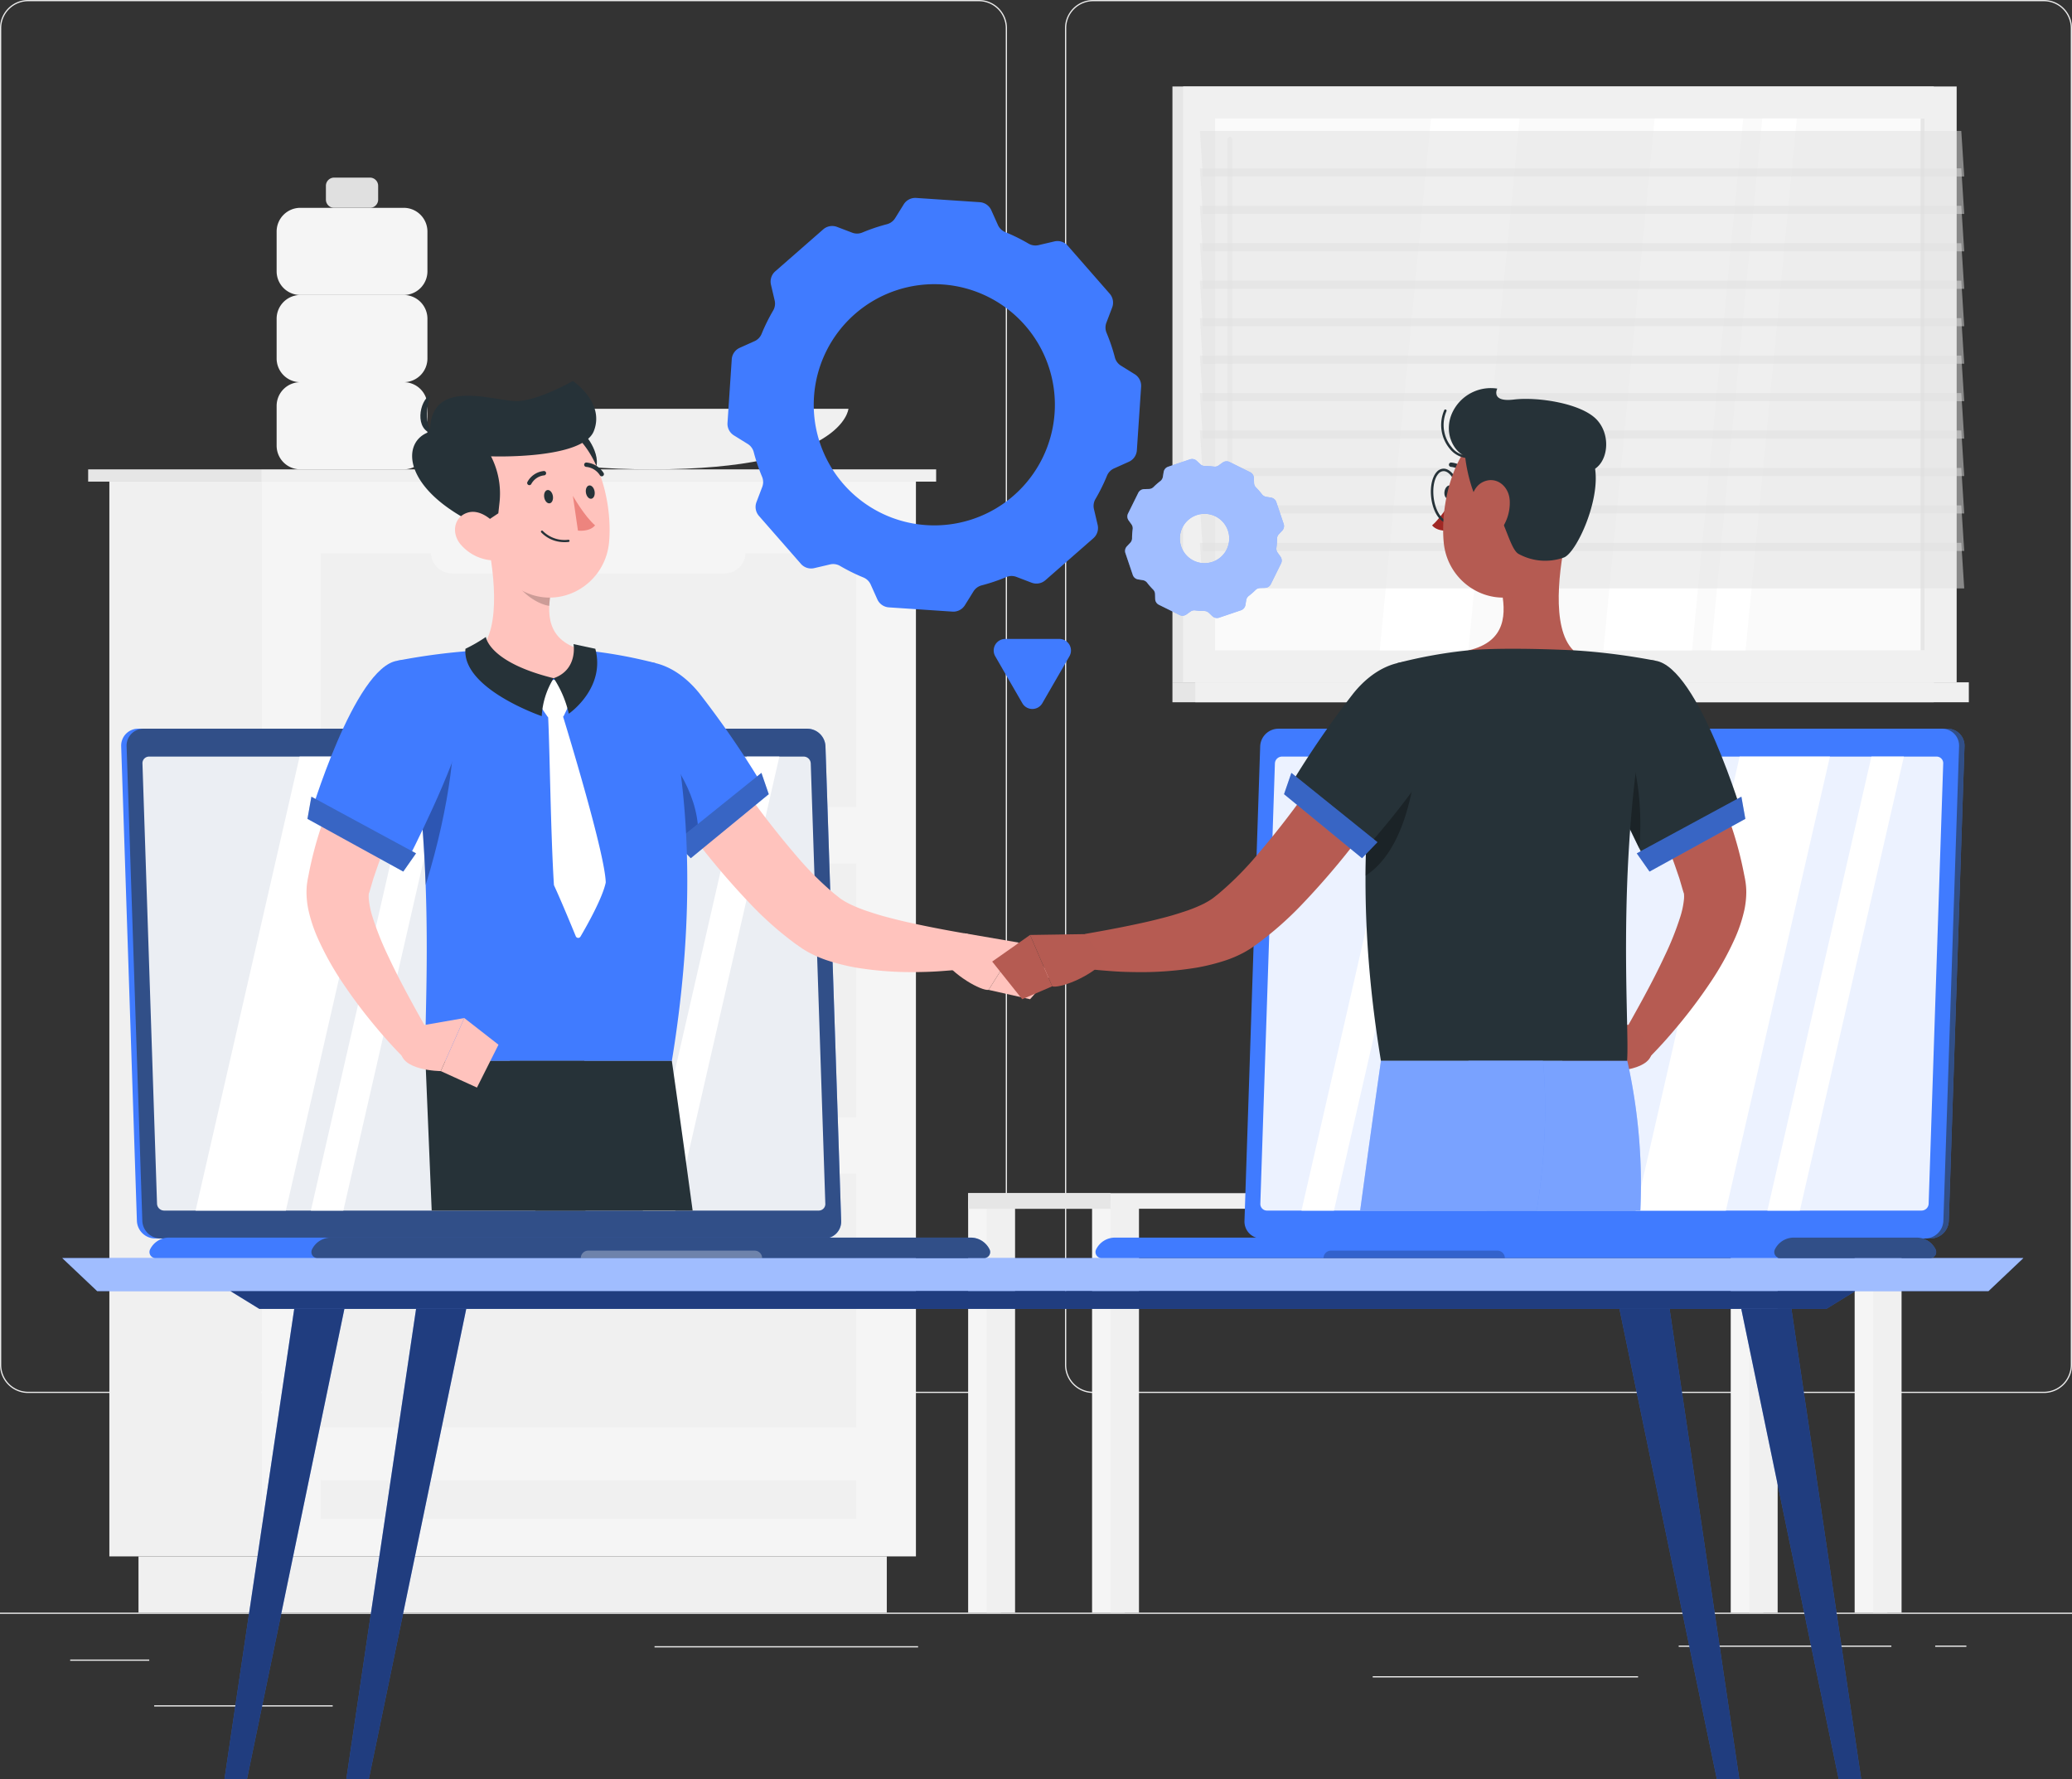 <svg id="Group_52909" data-name="Group 52909" xmlns="http://www.w3.org/2000/svg" xmlns:xlink="http://www.w3.org/1999/xlink" width="552.008" height="473.922" viewBox="0 0 552.008 473.922">
  <rect x="0" y="0" width="552.008" height="473.922" fill="#333333" stroke="none"/>
  <defs>
    <clipPath id="clip-path">
      <rect id="Rectangle_2400" data-name="Rectangle 2400" width="552.008" height="473.922" fill="none"/>
    </clipPath>
    <clipPath id="clip-path-3">
      <rect id="Rectangle_2350" data-name="Rectangle 2350" width="203.626" height="12.135" fill="none"/>
    </clipPath>
    <clipPath id="clip-path-5">
      <rect id="Rectangle_2352" data-name="Rectangle 2352" width="203.626" height="12.136" fill="none"/>
    </clipPath>
    <clipPath id="clip-path-15">
      <rect id="Rectangle_2371" data-name="Rectangle 2371" width="522.459" height="8.796" fill="none"/>
    </clipPath>
    <clipPath id="clip-path-16">
      <rect id="Rectangle_2372" data-name="Rectangle 2372" width="432.867" height="4.737" fill="none"/>
    </clipPath>
    <clipPath id="clip-path-17">
      <rect id="Rectangle_2373" data-name="Rectangle 2373" width="31.954" height="125.295" fill="none"/>
    </clipPath>
    <clipPath id="clip-path-19">
      <rect id="Rectangle_2375" data-name="Rectangle 2375" width="31.955" height="125.295" fill="none"/>
    </clipPath>
    <clipPath id="clip-path-21">
      <rect id="Rectangle_2377" data-name="Rectangle 2377" width="42.348" height="42.348" fill="none"/>
    </clipPath>
    <clipPath id="clip-path-22">
      <rect id="Rectangle_2378" data-name="Rectangle 2378" width="190.379" height="135.781" fill="none"/>
    </clipPath>
    <clipPath id="clip-path-23">
      <rect id="Rectangle_2379" data-name="Rectangle 2379" width="180.832" height="5.454" fill="none"/>
    </clipPath>
    <clipPath id="clip-path-24">
      <rect id="Rectangle_2380" data-name="Rectangle 2380" width="48.308" height="1.986" fill="none"/>
    </clipPath>
    <clipPath id="clip-path-25">
      <rect id="Rectangle_2381" data-name="Rectangle 2381" width="181.926" height="120.921" fill="none"/>
    </clipPath>
    <clipPath id="clip-path-26">
      <rect id="Rectangle_2382" data-name="Rectangle 2382" width="2.745" height="2.743" fill="none"/>
    </clipPath>
    <clipPath id="clip-path-27">
      <rect id="Rectangle_2383" data-name="Rectangle 2383" width="26.462" height="39.011" fill="none"/>
    </clipPath>
    <clipPath id="clip-path-28">
      <rect id="Rectangle_2384" data-name="Rectangle 2384" width="24.886" height="22.724" fill="none"/>
    </clipPath>
    <clipPath id="clip-path-29">
      <rect id="Rectangle_2385" data-name="Rectangle 2385" width="14.002" height="55.282" fill="none"/>
    </clipPath>
    <clipPath id="clip-path-30">
      <rect id="Rectangle_2386" data-name="Rectangle 2386" width="10.658" height="13.589" fill="none"/>
    </clipPath>
    <clipPath id="clip-path-31">
      <rect id="Rectangle_2387" data-name="Rectangle 2387" width="28.924" height="19.944" fill="none"/>
    </clipPath>
    <clipPath id="clip-path-32">
      <rect id="Rectangle_2388" data-name="Rectangle 2388" width="190.378" height="135.781" fill="none"/>
    </clipPath>
    <clipPath id="clip-path-33">
      <rect id="Rectangle_2389" data-name="Rectangle 2389" width="43.141" height="5.454" fill="none"/>
    </clipPath>
    <clipPath id="clip-path-34">
      <rect id="Rectangle_2390" data-name="Rectangle 2390" width="48.31" height="1.986" fill="none"/>
    </clipPath>
    <clipPath id="clip-path-35">
      <rect id="Rectangle_2391" data-name="Rectangle 2391" width="181.927" height="120.921" fill="none"/>
    </clipPath>
    <clipPath id="clip-path-36">
      <rect id="Rectangle_2392" data-name="Rectangle 2392" width="2.744" height="2.743" fill="none"/>
    </clipPath>
    <clipPath id="clip-path-37">
      <rect id="Rectangle_2393" data-name="Rectangle 2393" width="5.394" height="28.046" fill="none"/>
    </clipPath>
    <clipPath id="clip-path-39">
      <rect id="Rectangle_2395" data-name="Rectangle 2395" width="13.354" height="28.793" fill="none"/>
    </clipPath>
    <clipPath id="clip-path-41">
      <rect id="Rectangle_2397" data-name="Rectangle 2397" width="45.922" height="39.871" fill="none"/>
    </clipPath>
    <clipPath id="clip-path-42">
      <rect id="Rectangle_2398" data-name="Rectangle 2398" width="49.284" height="39.871" fill="none"/>
    </clipPath>
  </defs>
  <g id="Group_53031" data-name="Group 53031" clip-path="url(#clip-path)">
    <rect id="Rectangle_2326" data-name="Rectangle 2326" width="552.007" height="0.328" transform="translate(0 429.532)" fill="#ebebeb"/>
    <rect id="Rectangle_2327" data-name="Rectangle 2327" width="21.068" height="0.328" transform="translate(18.695 442.025)" fill="#ebebeb"/>
    <rect id="Rectangle_2328" data-name="Rectangle 2328" width="70.215" height="0.328" transform="translate(174.377 438.466)" fill="#ebebeb"/>
    <rect id="Rectangle_2329" data-name="Rectangle 2329" width="47.557" height="0.328" transform="translate(41.077 454.206)" fill="#ebebeb"/>
    <rect id="Rectangle_2330" data-name="Rectangle 2330" width="56.661" height="0.328" transform="translate(447.225 438.301)" fill="#ebebeb"/>
    <rect id="Rectangle_2331" data-name="Rectangle 2331" width="8.306" height="0.328" transform="translate(515.564 438.301)" fill="#ebebeb"/>
    <rect id="Rectangle_2332" data-name="Rectangle 2332" width="70.69" height="0.328" transform="translate(365.712 446.464)" fill="#ebebeb"/>
    <g id="Group_53030" data-name="Group 53030">
      <g id="Group_53029" data-name="Group 53029" clip-path="url(#clip-path)">
        <path id="Path_76724" data-name="Path 76724" d="M260.789,371.03H7.488A7.5,7.5,0,0,1,0,363.542V7.488A7.5,7.5,0,0,1,7.488,0h253.3a7.5,7.5,0,0,1,7.486,7.488V363.542a7.5,7.5,0,0,1-7.486,7.488M7.488.328a7.167,7.167,0,0,0-7.16,7.16V363.542a7.167,7.167,0,0,0,7.16,7.16h253.3a7.168,7.168,0,0,0,7.158-7.16V7.488a7.168,7.168,0,0,0-7.158-7.16Z" fill="#ebebeb"/>
        <path id="Path_76725" data-name="Path 76725" d="M477.085,371.03h-253.3a7.5,7.5,0,0,1-7.486-7.488V7.488A7.5,7.5,0,0,1,223.784,0h253.3a7.5,7.5,0,0,1,7.488,7.488V363.542a7.5,7.5,0,0,1-7.488,7.488M223.784.328a7.167,7.167,0,0,0-7.158,7.16V363.542a7.167,7.167,0,0,0,7.158,7.16h253.3a7.168,7.168,0,0,0,7.16-7.16V7.488a7.168,7.168,0,0,0-7.16-7.16Z" transform="translate(67.435)" fill="#ebebeb"/>
        <rect id="Rectangle_2333" data-name="Rectangle 2333" width="8.711" height="109.655" transform="translate(461.089 319.877)" fill="#f5f5f5"/>
        <rect id="Rectangle_2334" data-name="Rectangle 2334" width="7.579" height="109.655" transform="translate(466.011 319.877)" fill="#f0f0f0"/>
        <rect id="Rectangle_2335" data-name="Rectangle 2335" width="8.711" height="109.655" transform="translate(257.928 319.877)" fill="#f5f5f5"/>
        <rect id="Rectangle_2336" data-name="Rectangle 2336" width="7.579" height="109.655" transform="translate(262.849 319.877)" fill="#f0f0f0"/>
        <rect id="Rectangle_2337" data-name="Rectangle 2337" width="8.711" height="109.655" transform="translate(494.102 319.877)" fill="#f5f5f5"/>
        <rect id="Rectangle_2338" data-name="Rectangle 2338" width="7.579" height="109.655" transform="translate(499.024 319.877)" fill="#f0f0f0"/>
        <rect id="Rectangle_2339" data-name="Rectangle 2339" width="8.711" height="109.655" transform="translate(290.941 319.877)" fill="#f5f5f5"/>
        <rect id="Rectangle_2340" data-name="Rectangle 2340" width="248.676" height="4.154" transform="translate(257.928 317.801)" fill="#f0f0f0"/>
        <rect id="Rectangle_2341" data-name="Rectangle 2341" width="37.934" height="4.154" transform="translate(257.928 317.801)" fill="#e6e6e6"/>
        <rect id="Rectangle_2342" data-name="Rectangle 2342" width="7.579" height="109.655" transform="translate(295.861 319.877)" fill="#f0f0f0"/>
        <rect id="Rectangle_2343" data-name="Rectangle 2343" width="23.525" height="79.859" transform="translate(358.773 237.942)" fill="#ebebeb"/>
        <path id="Path_76726" data-name="Path 76726" d="M361.411,264.484H283.335l-11.791-93.469H349.62Z" transform="translate(84.659 53.317)" fill="#e0e0e0"/>
        <path id="Path_76727" data-name="Path 76727" d="M365.522,264.484H284.874l-11.792-93.469H353.73Z" transform="translate(85.139 53.317)" fill="#f0f0f0"/>
        <path id="Path_76728" data-name="Path 76728" d="M312.78,264.484H297.133l4.406-93.469h15.648Z" transform="translate(92.637 53.317)" fill="#fafafa"/>
        <path id="Path_76729" data-name="Path 76729" d="M326.4,264.484h-15.4l4.406-93.469H330.8Z" transform="translate(96.957 53.317)" fill="#fafafa"/>
        <rect id="Rectangle_2344" data-name="Rectangle 2344" width="202.843" height="158.706" transform="translate(312.352 23.033)" fill="#e6e6e6"/>
        <rect id="Rectangle_2345" data-name="Rectangle 2345" width="206.084" height="158.706" transform="translate(315.196 23.033)" fill="#f0f0f0"/>
        <rect id="Rectangle_2346" data-name="Rectangle 2346" width="202.843" height="5.311" transform="translate(312.352 181.739)" fill="#e6e6e6"/>
        <rect id="Rectangle_2347" data-name="Rectangle 2347" width="206.084" height="5.311" transform="translate(318.44 181.739)" fill="#f0f0f0"/>
        <rect id="Rectangle_2348" data-name="Rectangle 2348" width="189.044" height="141.666" transform="translate(323.716 31.555)" fill="#fafafa"/>
        <path id="Path_76730" data-name="Path 76730" d="M325.645,165.72,339.289,24.055h23.605L349.251,165.72Z" transform="translate(101.526 7.499)" fill="#fff"/>
        <path id="Path_76731" data-name="Path 76731" d="M280.225,165.72,293.869,24.055h23.605L303.831,165.72Z" transform="translate(87.365 7.499)" fill="#fff"/>
        <path id="Path_76732" data-name="Path 76732" d="M249.94,116.537a.652.652,0,0,1-.652-.652V28.435a.652.652,0,0,1,1.3,0v87.45a.652.652,0,0,1-.652.652" transform="translate(77.72 8.662)" fill="#f0f0f0"/>
        <path id="Path_76733" data-name="Path 76733" d="M347.506,165.72,361.15,24.055h9.2L356.709,165.72Z" transform="translate(108.341 7.499)" fill="#fff"/>
        <rect id="Rectangle_2349" data-name="Rectangle 2349" width="1.082" height="141.666" transform="translate(511.677 31.555)" fill="#e6e6e6"/>
        <g id="Group_52911" data-name="Group 52911" transform="translate(319.669 34.866)" opacity="0.5">
          <g id="Group_52910" data-name="Group 52910">
            <g id="Group_52909-2" data-name="Group 52909" clip-path="url(#clip-path-3)">
              <path id="Path_76734" data-name="Path 76734" d="M447.319,38.714H244.476l-.783-12.135H446.534Z" transform="translate(-243.693 -26.579)" fill="#e0e0e0"/>
            </g>
          </g>
        </g>
        <g id="Group_52914" data-name="Group 52914" transform="translate(319.669 54.815)" opacity="0.5">
          <g id="Group_52913" data-name="Group 52913">
            <g id="Group_52912" data-name="Group 52912" clip-path="url(#clip-path-3)">
              <path id="Path_76735" data-name="Path 76735" d="M447.319,53.922H244.476l-.783-12.135H446.534Z" transform="translate(-243.693 -41.787)" fill="#e0e0e0"/>
            </g>
          </g>
        </g>
        <g id="Group_52917" data-name="Group 52917" transform="translate(319.669 74.763)" opacity="0.5">
          <g id="Group_52916" data-name="Group 52916">
            <g id="Group_52915" data-name="Group 52915" clip-path="url(#clip-path-5)">
              <path id="Path_76736" data-name="Path 76736" d="M447.319,69.13H244.476l-.783-12.135H446.534Z" transform="translate(-243.693 -56.994)" fill="#e0e0e0"/>
            </g>
          </g>
        </g>
        <g id="Group_52920" data-name="Group 52920" transform="translate(319.669 94.712)" opacity="0.5">
          <g id="Group_52919" data-name="Group 52919">
            <g id="Group_52918" data-name="Group 52918" clip-path="url(#clip-path-3)">
              <path id="Path_76737" data-name="Path 76737" d="M447.319,84.337H244.476L243.693,72.2H446.534Z" transform="translate(-243.693 -72.202)" fill="#e0e0e0"/>
            </g>
          </g>
        </g>
        <g id="Group_52923" data-name="Group 52923" transform="translate(319.669 114.662)" opacity="0.5">
          <g id="Group_52922" data-name="Group 52922">
            <g id="Group_52921" data-name="Group 52921" clip-path="url(#clip-path-3)">
              <path id="Path_76738" data-name="Path 76738" d="M447.319,99.545H244.476l-.783-12.135H446.534Z" transform="translate(-243.693 -87.41)" fill="#e0e0e0"/>
            </g>
          </g>
        </g>
        <g id="Group_52926" data-name="Group 52926" transform="translate(319.669 134.61)" opacity="0.5">
          <g id="Group_52925" data-name="Group 52925">
            <g id="Group_52924" data-name="Group 52924" clip-path="url(#clip-path-3)">
              <path id="Path_76739" data-name="Path 76739" d="M447.319,114.752H244.476l-.783-12.135H446.534Z" transform="translate(-243.693 -102.617)" fill="#e0e0e0"/>
            </g>
          </g>
        </g>
        <g id="Group_52929" data-name="Group 52929" transform="translate(319.669 44.84)" opacity="0.5">
          <g id="Group_52928" data-name="Group 52928">
            <g id="Group_52927" data-name="Group 52927" clip-path="url(#clip-path-3)">
              <path id="Path_76740" data-name="Path 76740" d="M447.319,46.318H244.476l-.783-12.135H446.534Z" transform="translate(-243.693 -34.183)" fill="#e0e0e0"/>
            </g>
          </g>
        </g>
        <g id="Group_52932" data-name="Group 52932" transform="translate(319.669 64.788)" opacity="0.5">
          <g id="Group_52931" data-name="Group 52931">
            <g id="Group_52930" data-name="Group 52930" clip-path="url(#clip-path-5)">
              <path id="Path_76741" data-name="Path 76741" d="M447.319,61.526H244.476l-.783-12.135H446.534Z" transform="translate(-243.693 -49.39)" fill="#e0e0e0"/>
            </g>
          </g>
        </g>
        <g id="Group_52935" data-name="Group 52935" transform="translate(319.669 84.738)" opacity="0.5">
          <g id="Group_52934" data-name="Group 52934">
            <g id="Group_52933" data-name="Group 52933" clip-path="url(#clip-path-3)">
              <path id="Path_76742" data-name="Path 76742" d="M447.319,76.733H244.476L243.693,64.6H446.534Z" transform="translate(-243.693 -64.598)" fill="#e0e0e0"/>
            </g>
          </g>
        </g>
        <g id="Group_52938" data-name="Group 52938" transform="translate(319.669 104.687)" opacity="0.5">
          <g id="Group_52937" data-name="Group 52937">
            <g id="Group_52936" data-name="Group 52936" clip-path="url(#clip-path-3)">
              <path id="Path_76743" data-name="Path 76743" d="M447.319,91.941H244.476l-.783-12.135H446.534Z" transform="translate(-243.693 -79.806)" fill="#e0e0e0"/>
            </g>
          </g>
        </g>
        <g id="Group_52941" data-name="Group 52941" transform="translate(319.669 124.635)" opacity="0.5">
          <g id="Group_52940" data-name="Group 52940">
            <g id="Group_52939" data-name="Group 52939" clip-path="url(#clip-path-3)">
              <path id="Path_76744" data-name="Path 76744" d="M447.319,107.149H244.476l-.783-12.135H446.534Z" transform="translate(-243.693 -95.013)" fill="#e0e0e0"/>
            </g>
          </g>
        </g>
        <g id="Group_52944" data-name="Group 52944" transform="translate(319.669 144.584)" opacity="0.5">
          <g id="Group_52943" data-name="Group 52943">
            <g id="Group_52942" data-name="Group 52942" clip-path="url(#clip-path-3)">
              <path id="Path_76745" data-name="Path 76745" d="M447.319,122.356H244.476l-.783-12.135H446.534Z" transform="translate(-243.693 -110.221)" fill="#e0e0e0"/>
            </g>
          </g>
        </g>
        <path id="Path_76746" data-name="Path 76746" d="M62.5,83.122H90.039A6.319,6.319,0,0,0,96.358,76.8V66.218A6.318,6.318,0,0,0,90.039,59.9H62.5a6.318,6.318,0,0,0-6.319,6.317V76.8A6.319,6.319,0,0,0,62.5,83.122" transform="translate(17.516 18.675)" fill="#f5f5f5"/>
        <path id="Path_76747" data-name="Path 76747" d="M62.5,65.419H90.039A6.319,6.319,0,0,0,96.358,59.1V48.516A6.319,6.319,0,0,0,90.039,42.2H62.5a6.319,6.319,0,0,0-6.319,6.319V59.1A6.319,6.319,0,0,0,62.5,65.419" transform="translate(17.516 13.156)" fill="#f5f5f5"/>
        <path id="Path_76748" data-name="Path 76748" d="M68.378,44.11h9.543a2.19,2.19,0,0,0,2.189-2.189V38.253a2.19,2.19,0,0,0-2.189-2.189H68.378a2.189,2.189,0,0,0-2.189,2.189v3.668a2.189,2.189,0,0,0,2.189,2.189" transform="translate(20.636 11.244)" fill="#e0e0e0"/>
        <path id="Path_76749" data-name="Path 76749" d="M62.5,100.824H90.039a6.319,6.319,0,0,0,6.319-6.319V83.921A6.319,6.319,0,0,0,90.039,77.6H62.5a6.319,6.319,0,0,0-6.319,6.319V94.505a6.319,6.319,0,0,0,6.319,6.319" transform="translate(17.516 24.194)" fill="#f5f5f5"/>
        <path id="Path_76750" data-name="Path 76750" d="M197.19,83.01s-1.33,16.13-52.334,16.13S92.523,83.01,92.523,83.01Z" transform="translate(28.846 25.88)" fill="#f0f0f0"/>
        <rect id="Rectangle_2362" data-name="Rectangle 2362" width="40.425" height="286.268" transform="translate(29.134 128.283)" fill="#f0f0f0"/>
        <rect id="Rectangle_2363" data-name="Rectangle 2363" width="199.356" height="14.982" transform="translate(36.897 414.552)" fill="#f0f0f0"/>
        <rect id="Rectangle_2364" data-name="Rectangle 2364" width="174.456" height="286.268" transform="translate(69.559 128.283)" fill="#f5f5f5"/>
        <rect id="Rectangle_2365" data-name="Rectangle 2365" width="142.669" height="67.555" transform="translate(85.453 230.009)" fill="#f0f0f0"/>
        <rect id="Rectangle_2366" data-name="Rectangle 2366" width="142.669" height="67.555" transform="translate(85.453 312.634)" fill="#f0f0f0"/>
        <rect id="Rectangle_2367" data-name="Rectangle 2367" width="142.669" height="10.297" transform="translate(85.453 394.255)" fill="#f0f0f0"/>
        <path id="Path_76751" data-name="Path 76751" d="M165.75,182.113H93.227a5.666,5.666,0,1,1,0-11.331H165.75a5.666,5.666,0,0,1,0,11.331" transform="translate(27.299 53.244)" fill="#f5f5f5"/>
        <rect id="Rectangle_2368" data-name="Rectangle 2368" width="142.669" height="67.555" transform="translate(85.453 147.384)" fill="#f0f0f0"/>
        <path id="Path_76752" data-name="Path 76752" d="M165.75,119.126H93.227a5.666,5.666,0,1,1,0-11.331H165.75a5.666,5.666,0,0,1,0,11.331" transform="translate(27.299 33.607)" fill="#f5f5f5"/>
        <path id="Path_76753" data-name="Path 76753" d="M165.75,245.1H93.227a5.666,5.666,0,1,1,0-11.331H165.75a5.666,5.666,0,0,1,0,11.331" transform="translate(27.299 72.882)" fill="#f5f5f5"/>
        <rect id="Rectangle_2369" data-name="Rectangle 2369" width="179.842" height="3.264" transform="translate(69.559 125.019)" fill="#f0f0f0"/>
        <rect id="Rectangle_2370" data-name="Rectangle 2370" width="46.073" height="3.264" transform="translate(23.486 125.019)" fill="#e6e6e6"/>
        <path id="Path_76754" data-name="Path 76754" d="M525.814,264.249H21.945l-9.3-8.8H535.11Z" transform="translate(3.944 79.642)" fill="#407bff"/>
        <g id="Group_52947" data-name="Group 52947" transform="translate(16.593 335.095)" opacity="0.5">
          <g id="Group_52946" data-name="Group 52946">
            <g id="Group_52945" data-name="Group 52945" clip-path="url(#clip-path-15)">
              <path id="Path_76755" data-name="Path 76755" d="M525.814,264.249H21.945l-9.3-8.8H535.11Z" transform="translate(-12.65 -255.453)" fill="#fff"/>
            </g>
          </g>
        </g>
        <path id="Path_76756" data-name="Path 76756" d="M471.964,266.895H54.5l-7.7-4.737H479.666Z" transform="translate(14.591 81.733)" fill="#407bff"/>
        <g id="Group_52950" data-name="Group 52950" transform="translate(61.39 343.891)" opacity="0.5">
          <g id="Group_52949" data-name="Group 52949">
            <g id="Group_52948" data-name="Group 52948" clip-path="url(#clip-path-16)">
              <path id="Path_76757" data-name="Path 76757" d="M471.964,266.895H54.5l-7.7-4.737H479.666Z" transform="translate(-46.799 -262.158)"/>
            </g>
          </g>
        </g>
        <path id="Path_76758" data-name="Path 76758" d="M51.575,391.064H45.584L64.175,265.769H77.538Z" transform="translate(14.212 82.858)" fill="#407bff"/>
        <g id="Group_52953" data-name="Group 52953" transform="translate(59.796 348.628)" opacity="0.5">
          <g id="Group_52952" data-name="Group 52952">
            <g id="Group_52951" data-name="Group 52951" clip-path="url(#clip-path-17)">
              <path id="Path_76759" data-name="Path 76759" d="M51.575,391.064H45.584L64.175,265.769H77.538Z" transform="translate(-45.584 -265.769)"/>
            </g>
          </g>
        </g>
        <path id="Path_76760" data-name="Path 76760" d="M76.321,391.064H70.33L88.921,265.769h13.363Z" transform="translate(21.927 82.858)" fill="#407bff"/>
        <g id="Group_52956" data-name="Group 52956" transform="translate(92.257 348.628)" opacity="0.5">
          <g id="Group_52955" data-name="Group 52955">
            <g id="Group_52954" data-name="Group 52954" clip-path="url(#clip-path-17)">
              <path id="Path_76761" data-name="Path 76761" d="M76.321,391.064H70.33L88.921,265.769h13.363Z" transform="translate(-70.33 -265.769)"/>
            </g>
          </g>
        </g>
        <path id="Path_76762" data-name="Path 76762" d="M379.606,391.064H385.6L367.005,265.769H353.642Z" transform="translate(110.254 82.858)" fill="#407bff"/>
        <g id="Group_52959" data-name="Group 52959" transform="translate(463.896 348.628)" opacity="0.5">
          <g id="Group_52958" data-name="Group 52958">
            <g id="Group_52957" data-name="Group 52957" clip-path="url(#clip-path-19)">
              <path id="Path_76763" data-name="Path 76763" d="M379.606,391.064H385.6L367.005,265.769H353.642Z" transform="translate(-353.642 -265.769)"/>
            </g>
          </g>
        </g>
        <path id="Path_76764" data-name="Path 76764" d="M354.86,391.064h5.991L342.259,265.769H328.9Z" transform="translate(102.539 82.858)" fill="#407bff"/>
        <g id="Group_52962" data-name="Group 52962" transform="translate(431.435 348.628)" opacity="0.5">
          <g id="Group_52961" data-name="Group 52961">
            <g id="Group_52960" data-name="Group 52960" clip-path="url(#clip-path-19)">
              <path id="Path_76765" data-name="Path 76765" d="M354.86,391.064h5.991L342.259,265.769H328.9Z" transform="translate(-328.896 -265.769)"/>
            </g>
          </g>
        </g>
        <path id="Path_76766" data-name="Path 76766" d="M198.023,40.194l16.939,1.131a3.628,3.628,0,0,1,3.067,2.133l1.783,3.973a3.639,3.639,0,0,0,1.953,1.863,49.452,49.452,0,0,1,6.168,3.052,3.63,3.63,0,0,0,2.666.421l4.24-.994a3.628,3.628,0,0,1,3.557,1.144l11.178,12.777a3.628,3.628,0,0,1,.66,3.677l-1.549,4.07a3.632,3.632,0,0,0,.064,2.7,49.488,49.488,0,0,1,2.205,6.521,3.636,3.636,0,0,0,1.586,2.183l3.7,2.3a3.628,3.628,0,0,1,1.707,3.323L256.813,107.4a3.626,3.626,0,0,1-2.133,3.067l-3.972,1.783a3.641,3.641,0,0,0-1.863,1.952,49.381,49.381,0,0,1-3.052,6.169,3.629,3.629,0,0,0-.421,2.666l.994,4.24a3.628,3.628,0,0,1-1.144,3.558l-12.777,11.178a3.628,3.628,0,0,1-3.677.66L224.7,141.12a3.626,3.626,0,0,0-2.7.063,49.436,49.436,0,0,1-6.517,2.2,3.636,3.636,0,0,0-2.183,1.586l-2.3,3.7a3.628,3.628,0,0,1-3.323,1.707l-16.939-1.131a3.628,3.628,0,0,1-3.067-2.134l-1.784-3.975a3.639,3.639,0,0,0-1.953-1.863,49.424,49.424,0,0,1-6.167-3.05,3.625,3.625,0,0,0-2.664-.421l-4.242.993a3.625,3.625,0,0,1-3.556-1.143L156.13,124.883a3.627,3.627,0,0,1-.66-3.678l1.547-4.065a3.629,3.629,0,0,0-.063-2.7,49.378,49.378,0,0,1-2.208-6.526,3.633,3.633,0,0,0-1.587-2.183l-3.7-2.293a3.625,3.625,0,0,1-1.707-3.323l1.131-16.939a3.628,3.628,0,0,1,2.133-3.067l3.968-1.78a3.639,3.639,0,0,0,1.863-1.953,49.3,49.3,0,0,1,3.055-6.176,3.626,3.626,0,0,0,.422-2.667l-.993-4.234a3.625,3.625,0,0,1,1.144-3.556l12.777-11.178a3.625,3.625,0,0,1,3.677-.66L181,49.455a3.626,3.626,0,0,0,2.7-.063,49.228,49.228,0,0,1,6.521-2.2A3.637,3.637,0,0,0,192.4,45.6l2.3-3.7a3.625,3.625,0,0,1,3.323-1.707M170.8,93.147a32.121,32.121,0,1,0,34.189-29.91A32.116,32.116,0,0,0,170.8,93.147" transform="translate(46.063 12.529)" fill="#407bff"/>
        <path id="Path_76767" data-name="Path 76767" d="M239.966,95.261l5.82-1.968a1.776,1.776,0,0,1,1.789.391l.965.91a1.778,1.778,0,0,0,1.22.474,19.232,19.232,0,0,1,2.386.16,1.77,1.77,0,0,0,1.271-.308l1.078-.774a1.781,1.781,0,0,1,1.826-.15l5.507,2.723a1.78,1.78,0,0,1,.989,1.543l.039,1.326a1.775,1.775,0,0,0,.526,1.2,19.475,19.475,0,0,1,1.575,1.8,1.775,1.775,0,0,0,1.118.682l1.308.215a1.781,1.781,0,0,1,1.4,1.186l1.968,5.819a1.779,1.779,0,0,1-.392,1.791l-.91.965a1.773,1.773,0,0,0-.474,1.22,19.2,19.2,0,0,1-.16,2.385,1.779,1.779,0,0,0,.308,1.272l.774,1.078a1.775,1.775,0,0,1,.15,1.826l-2.723,5.507a1.782,1.782,0,0,1-1.543.989l-1.328.038a1.775,1.775,0,0,0-1.2.527,19.081,19.081,0,0,1-1.8,1.573,1.779,1.779,0,0,0-.682,1.118l-.215,1.31a1.776,1.776,0,0,1-1.185,1.4l-5.82,1.968a1.779,1.779,0,0,1-1.791-.391l-.965-.91a1.785,1.785,0,0,0-1.22-.475,19.45,19.45,0,0,1-2.385-.159,1.773,1.773,0,0,0-1.272.308l-1.077.774a1.783,1.783,0,0,1-1.827.15l-5.507-2.725a1.779,1.779,0,0,1-.989-1.543l-.038-1.324a1.77,1.77,0,0,0-.527-1.2,19.357,19.357,0,0,1-1.577-1.8,1.771,1.771,0,0,0-1.116-.681l-1.308-.215a1.777,1.777,0,0,1-1.4-1.186l-1.968-5.819a1.779,1.779,0,0,1,.391-1.791l.909-.964a1.773,1.773,0,0,0,.474-1.22,19.3,19.3,0,0,1,.16-2.389,1.773,1.773,0,0,0-.308-1.272l-.773-1.076a1.78,1.78,0,0,1-.15-1.826l2.725-5.507a1.779,1.779,0,0,1,1.543-.989l1.325-.038a1.788,1.788,0,0,0,1.2-.527,19.089,19.089,0,0,1,1.8-1.574,1.779,1.779,0,0,0,.682-1.118l.215-1.309a1.777,1.777,0,0,1,1.186-1.4m3.478,21.217a6.573,6.573,0,1,0,4.122-8.332,6.572,6.572,0,0,0-4.122,8.332" transform="translate(71.238 29.057)" fill="#407bff"/>
        <g id="Group_52965" data-name="Group 52965" transform="translate(299.734 122.255)" opacity="0.5">
          <g id="Group_52964" data-name="Group 52964">
            <g id="Group_52963" data-name="Group 52963" clip-path="url(#clip-path-21)">
              <path id="Path_76768" data-name="Path 76768" d="M239.966,95.261l5.82-1.968a1.776,1.776,0,0,1,1.789.391l.965.91a1.778,1.778,0,0,0,1.22.474,19.232,19.232,0,0,1,2.386.16,1.77,1.77,0,0,0,1.271-.308l1.078-.774a1.781,1.781,0,0,1,1.826-.15l5.507,2.723a1.78,1.78,0,0,1,.989,1.543l.039,1.326a1.775,1.775,0,0,0,.526,1.2,19.475,19.475,0,0,1,1.575,1.8,1.775,1.775,0,0,0,1.118.682l1.308.215a1.781,1.781,0,0,1,1.4,1.186l1.968,5.819a1.779,1.779,0,0,1-.392,1.791l-.91.965a1.773,1.773,0,0,0-.474,1.22,19.2,19.2,0,0,1-.16,2.385,1.779,1.779,0,0,0,.308,1.272l.774,1.078a1.775,1.775,0,0,1,.15,1.826l-2.723,5.507a1.782,1.782,0,0,1-1.543.989l-1.328.038a1.775,1.775,0,0,0-1.2.527,19.081,19.081,0,0,1-1.8,1.573,1.779,1.779,0,0,0-.682,1.118l-.215,1.31a1.776,1.776,0,0,1-1.185,1.4l-5.82,1.968a1.779,1.779,0,0,1-1.791-.391l-.965-.91a1.785,1.785,0,0,0-1.22-.475,19.45,19.45,0,0,1-2.385-.159,1.773,1.773,0,0,0-1.272.308l-1.077.774a1.783,1.783,0,0,1-1.827.15l-5.507-2.725a1.779,1.779,0,0,1-.989-1.543l-.038-1.324a1.77,1.77,0,0,0-.527-1.2,19.357,19.357,0,0,1-1.577-1.8,1.771,1.771,0,0,0-1.116-.681l-1.308-.215a1.777,1.777,0,0,1-1.4-1.186l-1.968-5.819a1.779,1.779,0,0,1,.391-1.791l.909-.964a1.773,1.773,0,0,0,.474-1.22,19.3,19.3,0,0,1,.16-2.389,1.773,1.773,0,0,0-.308-1.272l-.773-1.076a1.78,1.78,0,0,1-.15-1.826l2.725-5.507a1.779,1.779,0,0,1,1.543-.989l1.325-.038a1.788,1.788,0,0,0,1.2-.527,19.089,19.089,0,0,1,1.8-1.574,1.779,1.779,0,0,0,.682-1.118l.215-1.309a1.777,1.777,0,0,1,1.186-1.4m3.478,21.217a6.573,6.573,0,1,0,4.122-8.332,6.572,6.572,0,0,0-4.122,8.332" transform="translate(-228.496 -93.199)" fill="#fff"/>
            </g>
          </g>
        </g>
        <path id="Path_76769" data-name="Path 76769" d="M214.774,146.853l7.217-12.5a3.077,3.077,0,0,0-2.664-4.615H204.892a3.077,3.077,0,0,0-2.664,4.615l7.217,12.5a3.076,3.076,0,0,0,5.328,0" transform="translate(62.918 40.448)" fill="#407bff"/>
        <path id="Path_76770" data-name="Path 76770" d="M33.63,283.742h176.83a4.51,4.51,0,0,0,4.524-4.68L210.8,152.642a4.886,4.886,0,0,0-4.835-4.68H29.136a4.512,4.512,0,0,0-4.526,4.68L28.8,279.061a4.887,4.887,0,0,0,4.835,4.68" transform="translate(7.672 46.13)" fill="#407bff"/>
        <path id="Path_76771" data-name="Path 76771" d="M34.731,283.742h176.83a4.51,4.51,0,0,0,4.524-4.68L211.9,152.642a4.886,4.886,0,0,0-4.835-4.68H30.237a4.511,4.511,0,0,0-4.526,4.68L29.9,279.061a4.887,4.887,0,0,0,4.835,4.68" transform="translate(8.015 46.13)" fill="#407bff"/>
        <g id="Group_52968" data-name="Group 52968" transform="translate(33.725 194.091)" opacity="0.6">
          <g id="Group_52967" data-name="Group 52967">
            <g id="Group_52966" data-name="Group 52966" clip-path="url(#clip-path-22)">
              <path id="Path_76772" data-name="Path 76772" d="M34.731,283.742h176.83a4.51,4.51,0,0,0,4.524-4.68L211.9,152.642a4.886,4.886,0,0,0-4.835-4.68H30.237a4.511,4.511,0,0,0-4.526,4.68L29.9,279.061a4.887,4.887,0,0,0,4.835,4.68" transform="translate(-25.709 -147.961)" fill="#263238"/>
            </g>
          </g>
        </g>
        <path id="Path_76773" data-name="Path 76773" d="M35.56,251.295H249.124a5.592,5.592,0,0,1,5.045,3.155,1.61,1.61,0,0,1-1.476,2.3H31.991a1.61,1.61,0,0,1-1.477-2.3,5.6,5.6,0,0,1,5.046-3.155" transform="translate(9.464 78.346)" fill="#407bff"/>
        <g id="Group_52971" data-name="Group 52971" transform="translate(82.961 329.641)" opacity="0.6">
          <g id="Group_52970" data-name="Group 52970">
            <g id="Group_52969" data-name="Group 52969" clip-path="url(#clip-path-23)">
              <path id="Path_76774" data-name="Path 76774" d="M238.87,251.295H68.449A5.592,5.592,0,0,0,63.4,254.45a1.61,1.61,0,0,0,1.477,2.3h177.56a1.61,1.61,0,0,0,1.477-2.3,5.6,5.6,0,0,0-5.046-3.155" transform="translate(-63.243 -251.295)" fill="#263238"/>
            </g>
          </g>
        </g>
        <g id="Group_52974" data-name="Group 52974" transform="translate(154.731 333.109)" opacity="0.3">
          <g id="Group_52973" data-name="Group 52973">
            <g id="Group_52972" data-name="Group 52972" clip-path="url(#clip-path-24)">
              <path id="Path_76775" data-name="Path 76775" d="M119.942,253.939H164.28a1.992,1.992,0,0,1,1.985,1.986H117.956a1.992,1.992,0,0,1,1.986-1.986" transform="translate(-117.956 -253.939)" fill="#fff"/>
            </g>
          </g>
        </g>
        <g id="Group_52977" data-name="Group 52977" transform="translate(37.951 201.52)" opacity="0.9">
          <g id="Group_52976" data-name="Group 52976">
            <g id="Group_52975" data-name="Group 52975" clip-path="url(#clip-path-25)">
              <path id="Path_76776" data-name="Path 76776" d="M210.856,272.724l-3.882-117.277a1.9,1.9,0,0,0-1.884-1.822H30.694a1.756,1.756,0,0,0-1.762,1.822l3.882,117.277a1.9,1.9,0,0,0,1.884,1.822h174.4a1.756,1.756,0,0,0,1.762-1.822" transform="translate(-28.931 -153.625)" fill="#fff"/>
            </g>
          </g>
        </g>
        <path id="Path_76777" data-name="Path 76777" d="M63.769,274.552H39.721L67.435,153.625h24.05Z" transform="translate(12.384 47.895)" fill="#fff"/>
        <path id="Path_76778" data-name="Path 76778" d="M71.787,274.552H63.135L90.85,153.625H99.5Z" transform="translate(19.683 47.895)" fill="#fff"/>
        <path id="Path_76779" data-name="Path 76779" d="M139.214,274.552h-8.652l27.715-120.927h8.652Z" transform="translate(40.705 47.895)" fill="#fff"/>
        <g id="Group_52980" data-name="Group 52980" transform="translate(125.424 196.638)" opacity="0.4">
          <g id="Group_52979" data-name="Group 52979">
            <g id="Group_52978" data-name="Group 52978" clip-path="url(#clip-path-26)">
              <path id="Path_76780" data-name="Path 76780" d="M95.615,151.275a1.429,1.429,0,0,0,1.417,1.372,1.319,1.319,0,0,0,1.326-1.372,1.429,1.429,0,0,0-1.417-1.372,1.319,1.319,0,0,0-1.326,1.372" transform="translate(-95.615 -149.903)" fill="#fff"/>
            </g>
          </g>
        </g>
        <path id="Path_76781" data-name="Path 76781" d="M142.331,141.1c2.33,3.727,4.831,7.683,7.331,11.477,2.538,3.807,5.086,7.606,7.7,11.334A238.887,238.887,0,0,0,173.851,185.2a84.153,84.153,0,0,0,8.987,8.827l1.129.9c.257.181.451.384.779.582a20.965,20.965,0,0,0,2.109,1.225,39.1,39.1,0,0,0,5.482,2.176c1.978.674,4.065,1.266,6.2,1.793,2.129.557,4.31,1.051,6.517,1.511,4.39.938,8.98,1.787,13.4,2.549l-.005,9.2c-2.523.37-4.89.547-7.342.724s-4.877.231-7.337.249a91.854,91.854,0,0,1-15.037-1.192,54.909,54.909,0,0,1-7.936-2,30.428,30.428,0,0,1-4.229-1.8c-.712-.342-1.476-.825-2.21-1.27l-1.7-1.186a90.539,90.539,0,0,1-11.668-10.223,208.191,208.191,0,0,1-18.749-22.527q-4.276-5.838-8.216-11.861c-2.647-4.043-5.189-8-7.684-12.31Z" transform="translate(39.389 43.992)" fill="#ffc3bd"/>
        <path id="Path_76782" data-name="Path 76782" d="M121.718,145.734c-1.288,11.521,26.134,39.041,26.134,39.041l18.559-15.483a250.62,250.62,0,0,0-18.025-26.516c-10.548-13.07-25.213-10.047-26.668,2.958" transform="translate(37.934 41.886)" fill="#407bff"/>
        <g id="Group_52983" data-name="Group 52983" transform="translate(159.599 187.65)" opacity="0.3">
          <g id="Group_52982" data-name="Group 52982">
            <g id="Group_52981" data-name="Group 52981" clip-path="url(#clip-path-27)">
              <path id="Path_76783" data-name="Path 76783" d="M136.718,151.219c-7.333-7.817-10.835-9.9-15.051-6.775.564,12.168,26.186,37.618,26.186,37.618,1.73-13.063-4.928-21.451-11.134-30.842" transform="translate(-121.667 -143.051)"/>
            </g>
          </g>
        </g>
        <path id="Path_76784" data-name="Path 76784" d="M160.092,156.935l1.953,5.672-20.777,17.052-4.108-4.27Z" transform="translate(42.762 48.927)" fill="#407bff"/>
        <g id="Group_52986" data-name="Group 52986" transform="translate(179.922 205.862)" opacity="0.3">
          <g id="Group_52985" data-name="Group 52985">
            <g id="Group_52984" data-name="Group 52984" clip-path="url(#clip-path-28)">
              <path id="Path_76785" data-name="Path 76785" d="M160.092,156.935l1.953,5.672-20.777,17.052-4.108-4.27Z" transform="translate(-137.16 -156.935)" fill="#263238"/>
            </g>
          </g>
        </g>
        <path id="Path_76786" data-name="Path 76786" d="M197.33,189.493l14.412,2.479-7.935,12.607c-1.881.308-9.419-3.775-12.744-8.835Z" transform="translate(59.568 59.078)" fill="#ffc3bd"/>
        <path id="Path_76787" data-name="Path 76787" d="M217.592,199.946l-5.76,6.533-11.053-2.488,7.935-12.607Z" transform="translate(62.597 59.667)" fill="#ffc3bd"/>
        <path id="Path_76788" data-name="Path 76788" d="M149.423,135.545s15.754,37.021,4.4,105.965H88.251c-.8-10.065,3.821-59.169-7.532-106.6a168.8,168.8,0,0,1,21.854-2.772c8.365-.4,20.486-.67,27.875,0a125.493,125.493,0,0,1,18.975,3.4" transform="translate(25.166 41.07)" fill="#407bff"/>
        <g id="Group_52989" data-name="Group 52989" transform="translate(106.955 180.472)" opacity="0.3">
          <g id="Group_52988" data-name="Group 52988">
            <g id="Group_52987" data-name="Group 52987" clip-path="url(#clip-path-29)">
              <path id="Path_76789" data-name="Path 76789" d="M95.114,144.8c1.363,7.805-.451,26.481-7.136,48.061-.6-16.608-2.267-35.865-6.439-55.052l0-.093c4.305-.441,12.281-.232,13.579,7.085" transform="translate(-81.535 -137.579)"/>
            </g>
          </g>
        </g>
        <path id="Path_76790" data-name="Path 76790" d="M99.053,108.118c2.069,8.969,4.394,25.4-1.673,31.387,0,0,2.617,7.43,19.282,7.43,18.325,0,8.592-7.429,8.592-7.429-10.085-2.389-10.085-9.809-8.583-16.778Z" transform="translate(30.36 33.708)" fill="#ffc3bd"/>
        <path id="Path_76791" data-name="Path 76791" d="M114.19,138.3l3.909,4.167a.839.839,0,0,1,.146.937l-1.961,4.114a.842.842,0,0,1-.718.477l-2.978.143a.843.843,0,0,1-.732-.359l-2.746-3.95a.841.841,0,0,1,.047-1.022l3.777-4.474a.841.841,0,0,1,1.255-.033" transform="translate(33.97 43.034)" fill="#fff"/>
        <path id="Path_76792" data-name="Path 76792" d="M118.049,140.321a21.322,21.322,0,0,0-3.189,10.1s-21.286-7.276-20.322-17.937a41.891,41.891,0,0,0,5.446-3.151s.7,6.72,18.064,10.99" transform="translate(29.464 40.321)" fill="#263238"/>
        <path id="Path_76793" data-name="Path 76793" d="M112.454,139.868a28.9,28.9,0,0,1,4.022,9.458s9.871-6.757,7.065-17.3c0,0-3.163-.67-5.806-1.245,0,0,1.225,6.8-5.281,9.084" transform="translate(35.06 40.774)" fill="#263238"/>
        <path id="Path_76794" data-name="Path 76794" d="M115.219,145.406c1.339,4.354,11.2,36.647,11.45,44.377a.8.8,0,0,1-.018.193c-.909,4.162-5.031,11.452-6.712,14.314a.7.7,0,0,1-1.246-.085c-1.154-2.814-3.948-9.567-5.772-13.516a.648.648,0,0,1-.06-.243c-.875-14.1-1.1-36.025-1.539-44.8a.692.692,0,0,1,.7-.728h2.533a.69.69,0,0,1,.666.487" transform="translate(34.706 45.181)" fill="#fff"/>
        <g id="Group_52992" data-name="Group 52992" transform="translate(136.364 147.786)" opacity="0.2">
          <g id="Group_52991" data-name="Group 52991">
            <g id="Group_52990" data-name="Group 52990" clip-path="url(#clip-path-30)">
              <path id="Path_76795" data-name="Path 76795" d="M104.185,112.662l10.427,8.641a28.335,28.335,0,0,0-.687,4.948c-3.84-.552-9.235-4.746-9.778-8.747a13.4,13.4,0,0,1,.038-4.842" transform="translate(-103.954 -112.662)"/>
            </g>
          </g>
        </g>
        <path id="Path_76796" data-name="Path 76796" d="M119.12,87.957c2.482,1.852,6.715,9.677,1.295,11.715s-7.363-16.246-1.295-11.715" transform="translate(35.97 27.196)" fill="#263238"/>
        <path id="Path_76797" data-name="Path 76797" d="M96.276,104.57c2.487,11.944,3.335,19.039,10.328,24.542,10.519,8.276,24.621,1.131,25.758-11.189,1.024-11.09-3.215-28.759-15.727-32.246A16.047,16.047,0,0,0,96.276,104.57" transform="translate(29.901 26.503)" fill="#ffc3bd"/>
        <path id="Path_76798" data-name="Path 76798" d="M101.643,115.955l5.021-3.352.319-2.906a21.7,21.7,0,0,0-2.263-12.27s24.353.91,27.381-6.716-5.571-13.35-5.571-13.35-8.62,4.936-14.445,5.34S88.46,75.824,88.46,90.874c-7.848,2.427-7.6,15.373,13.183,25.081" transform="translate(26.096 24.119)" fill="#263238"/>
        <path id="Path_76799" data-name="Path 76799" d="M88.846,90.579s-3.224-2.568-.82-10.385c-2.951,1.476-4.372,9.457.82,10.385" transform="translate(26.618 25.002)" fill="#263238"/>
        <path id="Path_76800" data-name="Path 76800" d="M93.839,112.526a12.118,12.118,0,0,0,7.9,4.27c4.063.429,5.289-3.325,3.485-6.767-1.623-3.1-5.692-7.057-9.445-5.89-3.7,1.15-4.355,5.441-1.939,8.387" transform="translate(28.811 32.402)" fill="#ffc3bd"/>
        <path id="Path_76801" data-name="Path 76801" d="M152.247,255.287h-41.9c-3.77-22.755-6.8-39.871-6.8-39.871h43.161s2.431,16.835,5.54,39.871" transform="translate(32.282 67.16)" fill="#263238"/>
        <path id="Path_76802" data-name="Path 76802" d="M88.067,255.287c-.943-22.755-1.654-39.871-1.654-39.871h42.318s.215,17.331.3,39.871Z" transform="translate(26.941 67.16)" fill="#263238"/>
        <path id="Path_76803" data-name="Path 76803" d="M110.527,101.4c.142.979.778,1.716,1.421,1.645s1.048-.922.906-1.9-.779-1.716-1.421-1.645-1.048.921-.906,1.9" transform="translate(34.45 31.02)" fill="#263238"/>
        <path id="Path_76804" data-name="Path 76804" d="M119,100.47c.142.979.778,1.716,1.421,1.645s1.048-.922.906-1.9-.779-1.716-1.421-1.645-1.048.922-.906,1.9" transform="translate(37.091 30.729)" fill="#263238"/>
        <path id="Path_76805" data-name="Path 76805" d="M116.351,100.685s3.055,5.4,5.911,7.859c-1.5,1.808-4.568,1.393-4.568,1.393Z" transform="translate(36.275 31.39)" fill="#ed847e"/>
        <path id="Path_76806" data-name="Path 76806" d="M115.2,110.765a9.467,9.467,0,0,0,2.038-.008.291.291,0,0,0-.064-.578,8.164,8.164,0,0,1-6.8-2.338.29.29,0,1,0-.439.378,8.435,8.435,0,0,0,5.263,2.546" transform="translate(34.252 33.59)" fill="#263238"/>
        <path id="Path_76807" data-name="Path 76807" d="M107.586,99.405a.582.582,0,0,0,.567-.291A4.421,4.421,0,0,1,111.56,96.8a.58.58,0,0,0-.05-1.16,5.578,5.578,0,0,0-4.369,2.9.582.582,0,0,0,.445.864" transform="translate(33.38 29.817)" fill="#263238"/>
        <path id="Path_76808" data-name="Path 76808" d="M123.27,97.585a.58.58,0,0,0,.544-.9,5.987,5.987,0,0,0-4.6-2.769.581.581,0,0,0-.018,1.161,4.829,4.829,0,0,1,3.652,2.254.579.579,0,0,0,.421.254" transform="translate(36.984 29.28)" fill="#263238"/>
        <path id="Path_76809" data-name="Path 76809" d="M98.991,150.578,96.084,155.6q-1.476,2.578-2.877,5.214c-1.88,3.5-3.7,7.026-5.431,10.572-1.695,3.554-3.324,7.127-4.777,10.711-.707,1.792-1.4,3.594-2.014,5.387l-.925,2.689-.783,2.679-.2.67-.1.336c-.033.114-.014.043-.029.075-.034.016-.059.147-.094.3a7,7,0,0,0,.005,1.537,22.922,22.922,0,0,0,.971,4.6,80.012,80.012,0,0,0,4.191,10.488c3.316,7.119,7.363,14.306,11.335,21.322l-7.253,5.669c-3.1-3.106-5.87-6.274-8.6-9.609-2.717-3.327-5.289-6.794-7.733-10.448a78.806,78.806,0,0,1-6.606-11.929,39.44,39.44,0,0,1-2.415-7.368,23.663,23.663,0,0,1-.5-4.661,18.723,18.723,0,0,1,.21-2.8l.115-.69.084-.421.169-.842a98.555,98.555,0,0,1,3.46-13.077c1.379-4.221,3.013-8.288,4.737-12.3,1.741-4,3.64-7.9,5.668-11.723q1.533-2.863,3.153-5.681c1.082-1.915,2.167-3.681,3.463-5.683Z" transform="translate(19.407 43.837)" fill="#ffc3bd"/>
        <path id="Path_76810" data-name="Path 76810" d="M86.288,134.21c-11.541,1.687-23.431,41.88-23.431,41.88L87.7,189.85s10.067-19.116,14.865-33.312c5.028-14.873-3.895-24.137-16.272-22.328" transform="translate(19.597 41.772)" fill="#407bff"/>
        <path id="Path_76811" data-name="Path 76811" d="M63.494,161.768l-1.052,5.907,25.527,14.037,3.4-4.855Z" transform="translate(19.467 50.434)" fill="#407bff"/>
        <g id="Group_52995" data-name="Group 52995" transform="translate(81.909 212.202)" opacity="0.3">
          <g id="Group_52994" data-name="Group 52994">
            <g id="Group_52993" data-name="Group 52993" clip-path="url(#clip-path-31)">
              <path id="Path_76812" data-name="Path 76812" d="M63.494,161.768l-1.052,5.907,25.527,14.037,3.4-4.855Z" transform="translate(-62.442 -161.768)" fill="#263238"/>
            </g>
          </g>
        </g>
        <path id="Path_76813" data-name="Path 76813" d="M86.109,208.841l12.207-2.126-6.265,14.128s-11.142-.064-10.631-5.807Z" transform="translate(25.379 64.447)" fill="#ffc3bd"/>
        <path id="Path_76814" data-name="Path 76814" d="M104.893,213.815,99.159,225.23l-9.638-4.387,6.265-14.129Z" transform="translate(27.91 64.447)" fill="#ffc3bd"/>
        <path id="Path_76815" data-name="Path 76815" d="M435.2,283.742H258.373a4.51,4.51,0,0,1-4.524-4.68l4.185-126.419a4.886,4.886,0,0,1,4.834-4.68H439.7a4.512,4.512,0,0,1,4.526,4.68l-4.185,126.419a4.887,4.887,0,0,1-4.835,4.68" transform="translate(79.141 46.13)" fill="#407bff"/>
        <g id="Group_52998" data-name="Group 52998" transform="translate(332.987 194.091)" opacity="0.6">
          <g id="Group_52997" data-name="Group 52997">
            <g id="Group_52996" data-name="Group 52996" clip-path="url(#clip-path-32)">
              <path id="Path_76816" data-name="Path 76816" d="M435.2,283.742H258.373a4.51,4.51,0,0,1-4.524-4.68l4.185-126.419a4.886,4.886,0,0,1,4.834-4.68H439.7a4.512,4.512,0,0,1,4.526,4.68l-4.185,126.419a4.887,4.887,0,0,1-4.835,4.68" transform="translate(-253.846 -147.961)" fill="#263238"/>
            </g>
          </g>
        </g>
        <path id="Path_76817" data-name="Path 76817" d="M434.1,283.742H257.272a4.51,4.51,0,0,1-4.524-4.68l4.185-126.419a4.886,4.886,0,0,1,4.835-4.68H438.6a4.512,4.512,0,0,1,4.526,4.68l-4.185,126.419a4.887,4.887,0,0,1-4.835,4.68" transform="translate(78.798 46.13)" fill="#407bff"/>
        <path id="Path_76818" data-name="Path 76818" d="M441.258,251.295H227.694a5.592,5.592,0,0,0-5.045,3.155,1.609,1.609,0,0,0,1.476,2.3h220.7a1.61,1.61,0,0,0,1.477-2.3,5.6,5.6,0,0,0-5.046-3.155" transform="translate(69.365 78.346)" fill="#407bff"/>
        <g id="Group_53001" data-name="Group 53001" transform="translate(472.686 329.641)" opacity="0.6">
          <g id="Group_53000" data-name="Group 53000">
            <g id="Group_52999" data-name="Group 52999" clip-path="url(#clip-path-33)">
              <path id="Path_76819" data-name="Path 76819" d="M398.279,251.295H365.548a5.6,5.6,0,0,0-5.046,3.155,1.61,1.61,0,0,0,1.477,2.3h39.87a1.61,1.61,0,0,0,1.477-2.3,5.6,5.6,0,0,0-5.046-3.155" transform="translate(-360.343 -251.295)" fill="#263238"/>
            </g>
          </g>
        </g>
        <g id="Group_53004" data-name="Group 53004" transform="translate(352.606 333.109)" opacity="0.2">
          <g id="Group_53003" data-name="Group 53003">
            <g id="Group_53002" data-name="Group 53002" clip-path="url(#clip-path-34)">
              <path id="Path_76820" data-name="Path 76820" d="M315.125,253.939H270.788a1.992,1.992,0,0,0-1.985,1.986h48.309a1.992,1.992,0,0,0-1.986-1.986" transform="translate(-268.802 -253.939)"/>
            </g>
          </g>
        </g>
        <g id="Group_53007" data-name="Group 53007" transform="translate(335.769 201.52)" opacity="0.9">
          <g id="Group_53006" data-name="Group 53006">
            <g id="Group_53005" data-name="Group 53005" clip-path="url(#clip-path-35)">
              <path id="Path_76821" data-name="Path 76821" d="M255.968,272.724l3.882-117.277a1.9,1.9,0,0,1,1.884-1.822h174.4a1.756,1.756,0,0,1,1.762,1.822l-3.881,117.277a1.9,1.9,0,0,1-1.884,1.822H257.73a1.756,1.756,0,0,1-1.762-1.822" transform="translate(-255.967 -153.625)" fill="#fff"/>
            </g>
          </g>
        </g>
        <path id="Path_76822" data-name="Path 76822" d="M356.232,274.552H332.184L359.9,153.625h24.05Z" transform="translate(103.564 47.895)" fill="#fff"/>
        <path id="Path_76823" data-name="Path 76823" d="M272.976,274.552h-8.652l27.715-120.927h8.652Z" transform="translate(82.408 47.895)" fill="#fff"/>
        <path id="Path_76824" data-name="Path 76824" d="M367.6,274.552h-8.652l27.715-120.927h8.652Z" transform="translate(111.909 47.895)" fill="#fff"/>
        <g id="Group_53010" data-name="Group 53010" transform="translate(427.478 196.638)" opacity="0.4">
          <g id="Group_53009" data-name="Group 53009">
            <g id="Group_53008" data-name="Group 53008" clip-path="url(#clip-path-36)">
              <path id="Path_76825" data-name="Path 76825" d="M328.623,151.275a1.429,1.429,0,0,1-1.417,1.372,1.319,1.319,0,0,1-1.326-1.372A1.429,1.429,0,0,1,327.3,149.9a1.32,1.32,0,0,1,1.326,1.372" transform="translate(-325.879 -149.903)"/>
            </g>
          </g>
        </g>
        <path id="Path_76826" data-name="Path 76826" d="M325.1,108.118c-2.069,8.969-4.394,25.4,1.674,31.387,0,0-2.618,7.43-19.284,7.43-18.324,0-8.591-7.429-8.591-7.429,10.084-2.389,10.084-9.809,8.583-16.778Z" transform="translate(92.381 33.708)" fill="#b55b52"/>
        <path id="Path_76827" data-name="Path 76827" d="M342.334,140.607c1.3,2,2.381,3.766,3.464,5.681q1.623,2.824,3.152,5.683c2.028,3.825,3.927,7.725,5.668,11.722,1.724,4.011,3.357,8.078,4.737,12.3a98.337,98.337,0,0,1,3.46,13.076l.169.843.084.421.115.69a18.69,18.69,0,0,1,.21,2.8,23.63,23.63,0,0,1-.5,4.659,39.441,39.441,0,0,1-2.415,7.368,78.822,78.822,0,0,1-6.606,11.931c-2.444,3.653-5.016,7.12-7.733,10.447-2.734,3.336-5.5,6.5-8.6,9.609l-7.253-5.668c3.972-7.015,8.019-14.2,11.335-21.322a80.01,80.01,0,0,0,4.191-10.488,22.937,22.937,0,0,0,.971-4.6,7,7,0,0,0,.005-1.537c-.035-.15-.06-.281-.094-.3-.014-.03,0,.039-.029-.075l-.1-.335-.2-.67-.783-2.679-.925-2.689c-.609-1.793-1.307-3.6-2.014-5.387-1.453-3.584-3.083-7.158-4.777-10.712-1.73-3.544-3.551-7.072-5.431-10.572q-1.4-2.629-2.875-5.214l-2.908-5.016Z" transform="translate(101.84 43.837)" fill="#b65b52"/>
        <path id="Path_76828" data-name="Path 76828" d="M340.4,134.21c11.541,1.687,23.431,41.88,23.431,41.88l-24.84,13.76s-10.065-19.116-14.864-33.312C319.1,141.665,328.021,132.4,340.4,134.21" transform="translate(100.607 41.772)" fill="#263238"/>
        <g id="Group_53013" data-name="Group 53013" transform="translate(431.615 198.007)" opacity="0.3">
          <g id="Group_53012" data-name="Group 53012">
            <g id="Group_53011" data-name="Group 53011" clip-path="url(#clip-path-37)">
              <path id="Path_76829" data-name="Path 76829" d="M330.909,150.947l-1.876,17.224c1.876,4.132,3.712,7.923,5.142,10.822.538-6.952.525-18.129-3.266-28.046" transform="translate(-329.033 -150.947)"/>
            </g>
          </g>
        </g>
        <path id="Path_76830" data-name="Path 76830" d="M360.291,161.768l1.052,5.907-25.527,14.037-3.4-4.855Z" transform="translate(103.638 50.434)" fill="#407bff"/>
        <g id="Group_53016" data-name="Group 53016" transform="translate(436.057 212.202)" opacity="0.3">
          <g id="Group_53015" data-name="Group 53015">
            <g id="Group_53014" data-name="Group 53014" clip-path="url(#clip-path-31)">
              <path id="Path_76831" data-name="Path 76831" d="M360.291,161.768l1.052,5.907-25.527,14.037-3.4-4.855Z" transform="translate(-332.419 -161.768)" fill="#263238"/>
            </g>
          </g>
        </g>
        <path id="Path_76832" data-name="Path 76832" d="M334.82,208.841l-12.207-2.126,6.265,14.128s11.142-.064,10.631-5.807Z" transform="translate(100.58 64.447)" fill="#b55b52"/>
        <path id="Path_76833" data-name="Path 76833" d="M315.671,213.815,321.4,225.23l9.638-4.387-6.265-14.129Z" transform="translate(98.416 64.447)" fill="#b55b52"/>
        <path id="Path_76834" data-name="Path 76834" d="M285.84,135.545s-15.754,37.021-4.4,105.965h65.574c.8-10.065-3.821-59.169,7.532-106.6a168.8,168.8,0,0,0-21.854-2.772c-8.365-.4-20.486-.67-27.875,0a125.493,125.493,0,0,0-18.975,3.4" transform="translate(86.461 41.07)" fill="#263238"/>
        <g id="Group_53019" data-name="Group 53019" transform="translate(363.797 204.474)" opacity="0.3">
          <g id="Group_53018" data-name="Group 53018">
            <g id="Group_53017" data-name="Group 53017" clip-path="url(#clip-path-39)">
              <path id="Path_76835" data-name="Path 76835" d="M278.789,159.681a222.791,222.791,0,0,0-1.456,24.989c8.92-5.811,12.094-19.139,13.354-28.793Z" transform="translate(-277.333 -155.877)"/>
            </g>
          </g>
        </g>
        <path id="Path_76836" data-name="Path 76836" d="M312.461,150.573c-2.495,4.313-5.039,8.267-7.684,12.308q-3.943,6.029-8.216,11.861a207.934,207.934,0,0,1-18.75,22.528,90.636,90.636,0,0,1-11.668,10.223l-1.7,1.185c-.733.446-1.5.927-2.208,1.271a30.617,30.617,0,0,1-4.232,1.8,54.86,54.86,0,0,1-7.936,2,91.706,91.706,0,0,1-15.034,1.194c-2.461-.018-4.9-.064-7.338-.249-2.453-.177-4.819-.355-7.341-.725l-.005-9.2c4.421-.761,9.011-1.611,13.4-2.547,2.206-.462,4.387-.955,6.517-1.511,2.133-.529,4.219-1.119,6.2-1.793a39.158,39.158,0,0,0,5.482-2.176,20.789,20.789,0,0,0,2.108-1.227,9.479,9.479,0,0,0,.779-.582l1.132-.9a84.534,84.534,0,0,0,8.987-8.827,239.623,239.623,0,0,0,16.484-21.289c2.616-3.728,5.164-7.527,7.7-11.334,2.5-3.795,5-7.75,7.333-11.477Z" transform="translate(68.698 43.992)" fill="#b65b52"/>
        <path id="Path_76837" data-name="Path 76837" d="M305.825,145.734c1.289,11.521-24.367,39.451-24.367,39.451l-20.326-15.893a250.628,250.628,0,0,1,18.025-26.516c10.548-13.07,25.214-10.047,26.668,2.958" transform="translate(81.413 41.886)" fill="#263238"/>
        <path id="Path_76838" data-name="Path 76838" d="M262.733,156.935l-1.953,5.672,20.777,17.052,4.108-4.27Z" transform="translate(81.303 48.927)" fill="#407bff"/>
        <g id="Group_53022" data-name="Group 53022" transform="translate(342.082 205.862)" opacity="0.3">
          <g id="Group_53021" data-name="Group 53021">
            <g id="Group_53020" data-name="Group 53020" clip-path="url(#clip-path-28)">
              <path id="Path_76839" data-name="Path 76839" d="M262.733,156.935l-1.953,5.672,20.777,17.052,4.108-4.27Z" transform="translate(-260.779 -156.935)" fill="#263238"/>
            </g>
          </g>
        </g>
        <path id="Path_76840" data-name="Path 76840" d="M223.827,189.672l-14.622.223,5.891,13.682c1.81.6,9.888-2.275,13.956-6.76Z" transform="translate(65.223 59.134)" fill="#b55b52"/>
        <path id="Path_76841" data-name="Path 76841" d="M201.509,196.93l7.994,10.028,7.993-3.434L211.6,189.842Z" transform="translate(62.824 59.187)" fill="#b55b52"/>
        <path id="Path_76842" data-name="Path 76842" d="M295.7,100.47c-.142.979-.779,1.716-1.421,1.645s-1.049-.922-.908-1.9.779-1.716,1.422-1.645,1.047.922.906,1.9" transform="translate(91.456 30.729)" fill="#263238"/>
        <path id="Path_76843" data-name="Path 76843" d="M296.758,100.685s-3.055,5.4-5.911,7.859c1.5,1.808,4.568,1.393,4.568,1.393Z" transform="translate(90.677 31.39)" fill="#a02724"/>
        <path id="Path_76844" data-name="Path 76844" d="M295.17,109.647c-2.188,0-4.173-3.157-4.522-7.2-.233-2.679.341-5.13,1.5-6.4a2.494,2.494,0,0,1,1.834-.889h.01c2.187,0,4.173,3.157,4.523,7.2.232,2.679-.341,5.13-1.5,6.4a2.5,2.5,0,0,1-1.835.889ZM293.991,95.82h-.008a1.832,1.832,0,0,0-1.352.676c-1.038,1.136-1.547,3.4-1.329,5.9.31,3.579,2.08,6.6,3.868,6.6h.008a1.827,1.827,0,0,0,1.352-.677c1.038-1.135,1.547-3.395,1.33-5.9-.311-3.579-2.082-6.6-3.87-6.6" transform="translate(90.599 29.669)" fill="#263238"/>
        <path id="Path_76845" data-name="Path 76845" d="M298.9,97.585a.58.58,0,0,0,.544-.9,5.987,5.987,0,0,0-4.6-2.769.581.581,0,0,0-.02,1.161,4.829,4.829,0,0,1,3.652,2.254.579.579,0,0,0,.421.254" transform="translate(91.739 29.28)" fill="#263238"/>
        <path id="Path_76846" data-name="Path 76846" d="M329.332,104.57C326.845,116.513,326,123.609,319,129.112c-10.519,8.276-24.621,1.131-25.758-11.189-1.025-11.09,3.215-28.759,15.727-32.246a16.047,16.047,0,0,1,20.359,18.893" transform="translate(91.379 26.503)" fill="#b55b52"/>
        <path id="Path_76847" data-name="Path 76847" d="M344.028,255.287a151.156,151.156,0,0,0-3.474-39.871H298.237a159.688,159.688,0,0,1,4.83,39.871Z" transform="translate(92.981 67.16)" fill="#407bff"/>
        <g id="Group_53025" data-name="Group 53025" transform="translate(391.218 282.576)" opacity="0.3">
          <g id="Group_53024" data-name="Group 53024">
            <g id="Group_53023" data-name="Group 53023" clip-path="url(#clip-path-41)">
              <path id="Path_76848" data-name="Path 76848" d="M344.028,255.287a151.156,151.156,0,0,0-3.474-39.871H298.237a159.688,159.688,0,0,1,4.83,39.871Z" transform="translate(-298.237 -215.416)" fill="#fff"/>
            </g>
          </g>
        </g>
        <path id="Path_76849" data-name="Path 76849" d="M302.049,108.425c-2.332-1.166-5.247-12.826-4.446-16.98s10.2-8.6,19.457-6.924,13.225,4.923,15.013,13.335c1.859,8.746-4.882,23.293-8.217,24.415a14.738,14.738,0,0,1-12.115-1.021c-2.975-1.877-4.519-15.231-9.693-12.826" transform="translate(92.741 26.238)" fill="#263238"/>
        <path id="Path_76850" data-name="Path 76850" d="M300.6,97.3c-4.519.254-8.818-6.924-4.665-13.337a11.317,11.317,0,0,1,11.223-5.028s-1.9,3.681,4.409,2.915,18.021.984,22.12,5.391c5.052,5.431,2,16.107-5.614,13.484S300.6,97.3,300.6,97.3" transform="translate(91.739 24.571)" fill="#263238"/>
        <path id="Path_76851" data-name="Path 76851" d="M299.873,96.128A6.669,6.669,0,0,1,295,93.634a9.9,9.9,0,0,1-1.491-10.3.328.328,0,0,1,.607.247,9.245,9.245,0,0,0,1.379,9.622,5.552,5.552,0,0,0,5.338,2.151.328.328,0,1,1,.16.636,4.566,4.566,0,0,1-1.118.136" transform="translate(91.255 25.918)" fill="#263238"/>
        <path id="Path_76852" data-name="Path 76852" d="M309.1,102.765A12.113,12.113,0,0,1,306.3,111.3c-2.651,3.108-6.125,1.229-7.186-2.509-.956-3.365-.729-9.037,2.8-10.774,3.474-1.711,6.905.95,7.179,4.75" transform="translate(93.104 30.393)" fill="#b55b52"/>
        <path id="Path_76853" data-name="Path 76853" d="M276.239,255.287h47.032c3.77-22.755,1.669-39.871,1.669-39.871H281.779s-2.431,16.835-5.54,39.871" transform="translate(86.123 67.16)" fill="#407bff"/>
        <g id="Group_53028" data-name="Group 53028" transform="translate(362.362 282.576)" opacity="0.3">
          <g id="Group_53027" data-name="Group 53027">
            <g id="Group_53026" data-name="Group 53026" clip-path="url(#clip-path-42)">
              <path id="Path_76854" data-name="Path 76854" d="M276.239,255.287h47.032c3.77-22.755,1.669-39.871,1.669-39.871H281.779s-2.431,16.835-5.54,39.871" transform="translate(-276.239 -215.416)" fill="#fff"/>
            </g>
          </g>
        </g>
      </g>
    </g>
  </g>
</svg>
